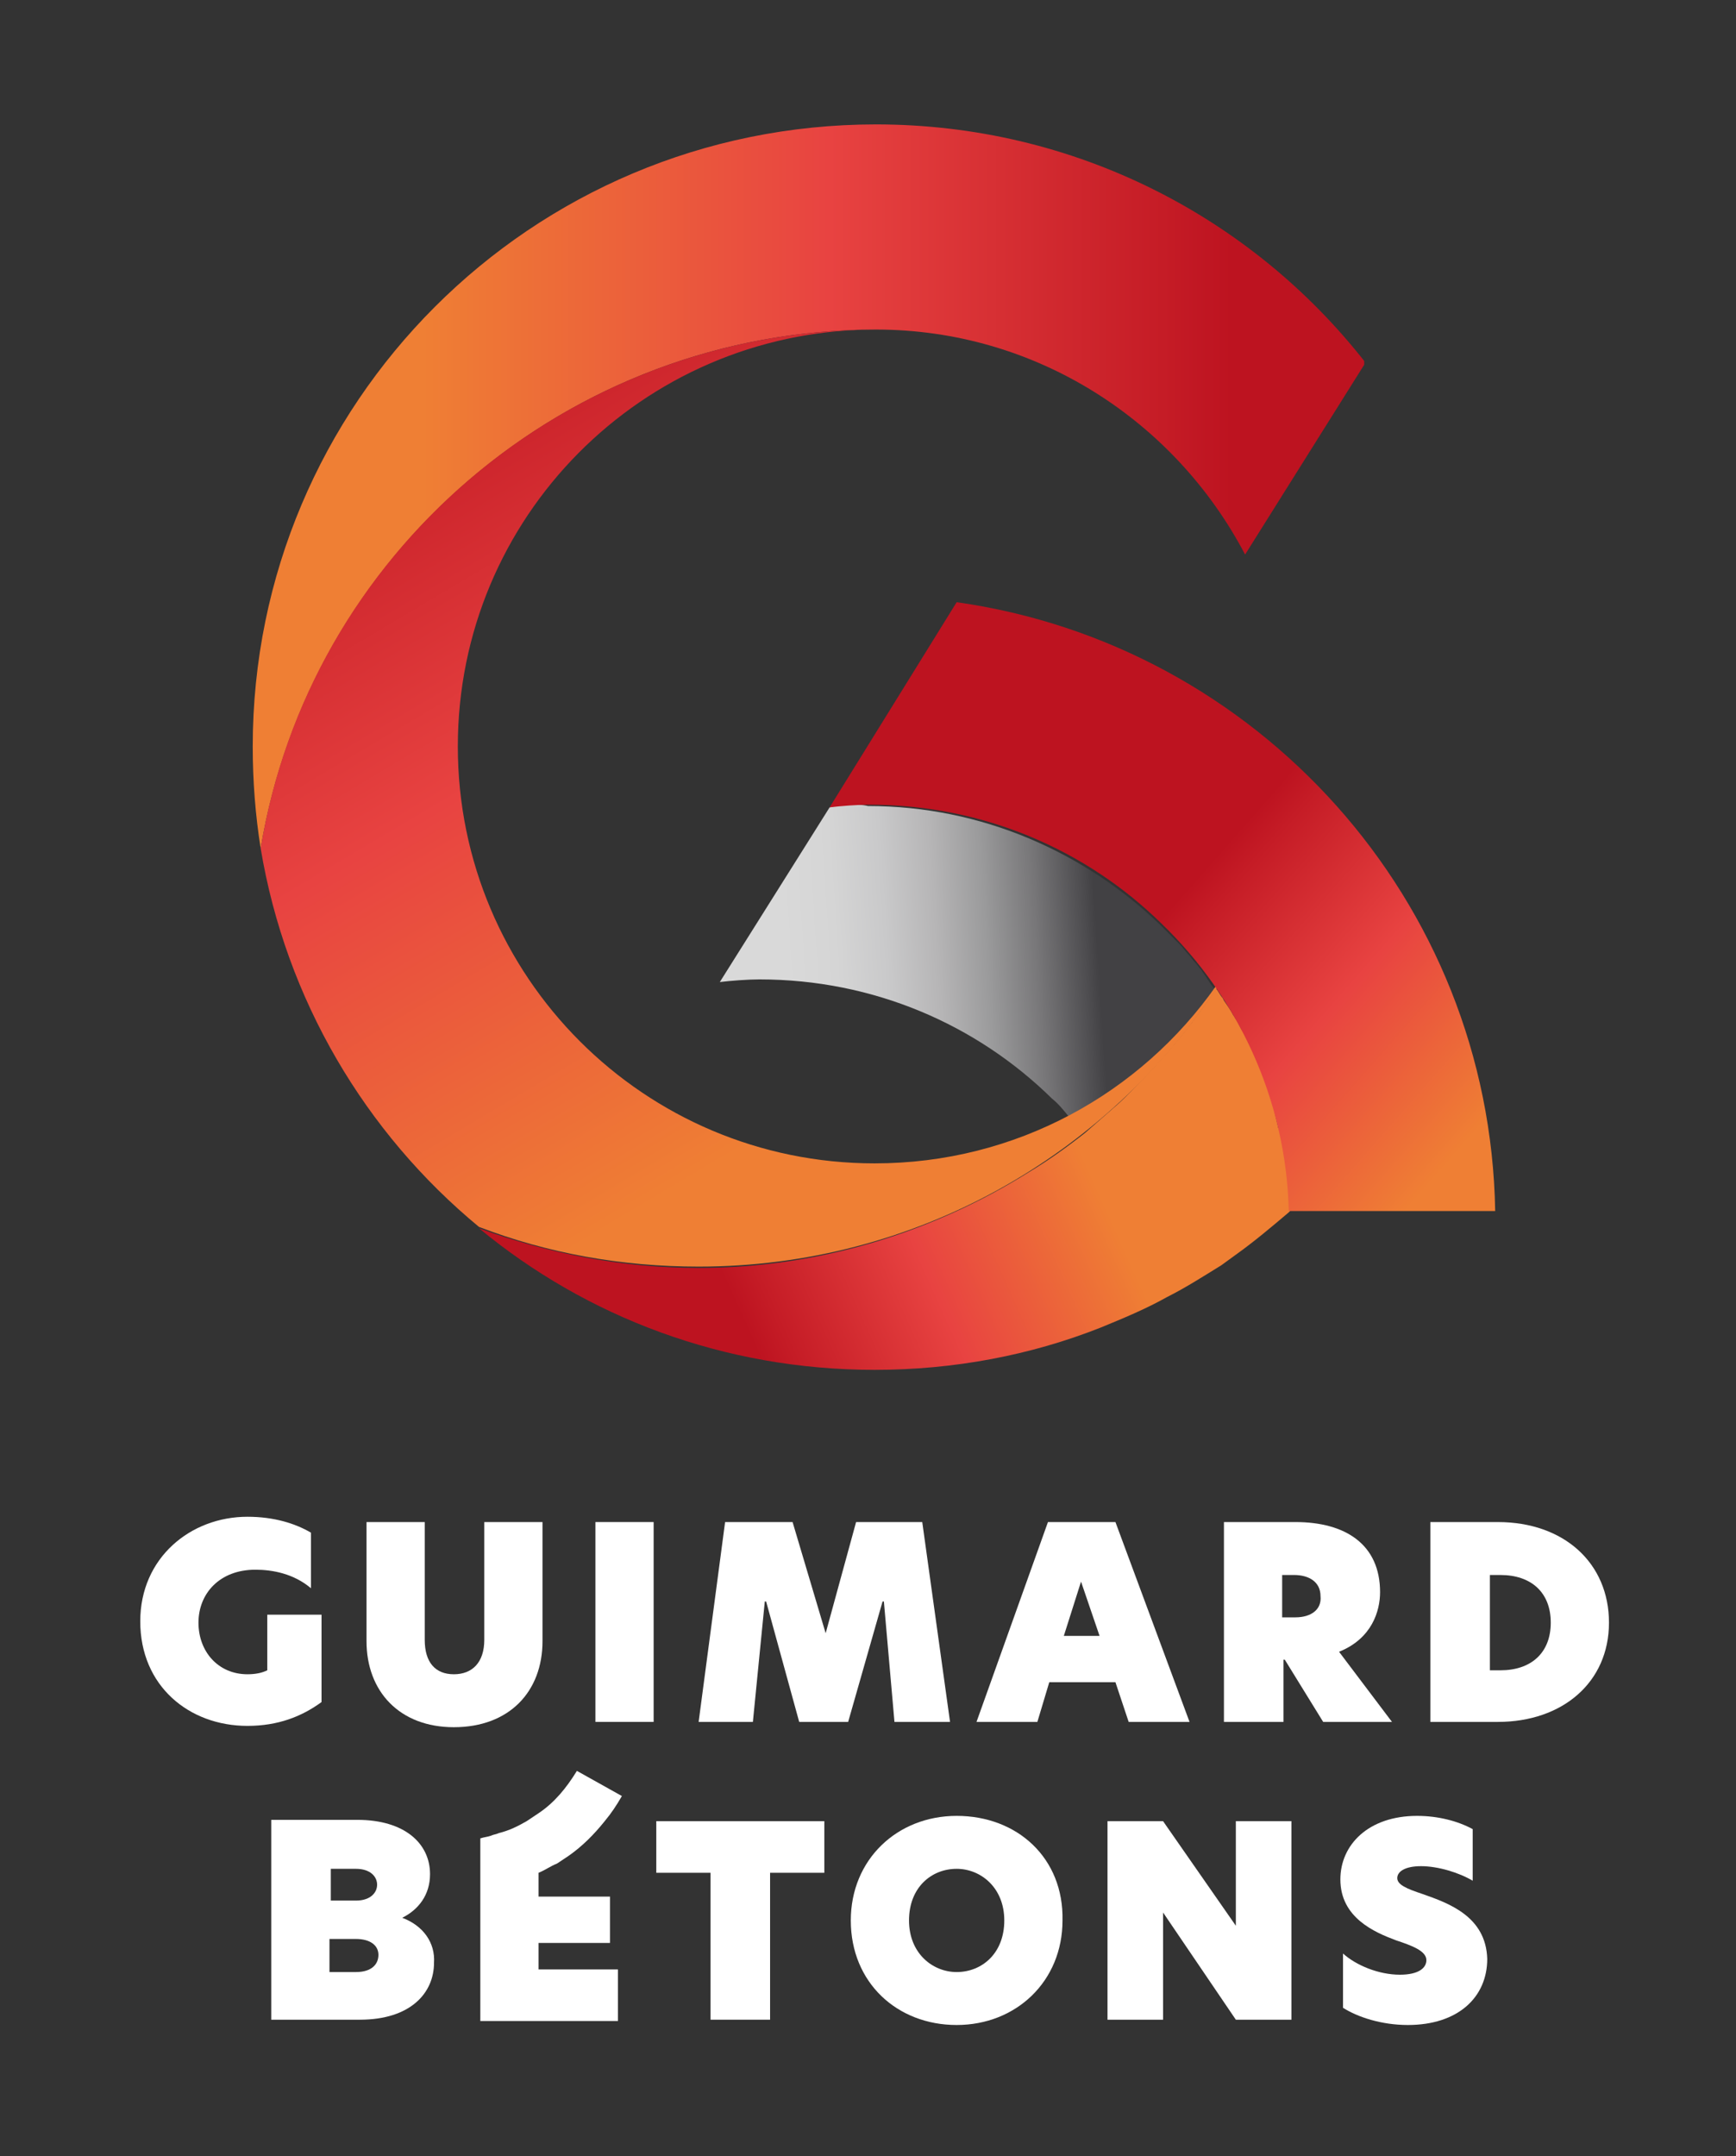 <svg enable-background="new 0 0 131.2 162.9" viewBox="0 0 131.2 162.9" xmlns="http://www.w3.org/2000/svg" xmlns:xlink="http://www.w3.org/1999/xlink"><rect x="0" y="0" width="131.2" height="162.9" fill="#333333" stroke="none"/><clipPath id="a"><path d="m95.9 82.7c-.1-.2-.1-.4-.2-.5.1.2.2.3.2.5m-.2-.5c-.1-.2-.1-.3-.2-.4.1.1.2.2.2.4"/></clipPath><linearGradient id="b"><stop offset="0" stop-color="#d7d7d6"/><stop offset=".159" stop-color="#d3d3d2"/><stop offset=".315" stop-color="#c7c7c6"/><stop offset=".469" stop-color="#b4b4b3"/><stop offset=".624" stop-color="#999897"/><stop offset=".777" stop-color="#767473"/><stop offset=".928" stop-color="#4b4948"/><stop offset=".958" stop-color="#42403f"/><stop offset="1" stop-color="#42403f"/></linearGradient><linearGradient id="c" gradientTransform="matrix(.196 -.013 .013 .196 181.888 -83.935)" gradientUnits="userSpaceOnUse" x1="-493.667" x2="-492.667" xlink:href="#b" y1="813.211" y2="813.211"/><clipPath id="d"><path d="m93 76.3c-.3-.6-.7-1.1-1-1.6.3.5.7 1 1 1.6"/></clipPath><linearGradient id="e" gradientTransform="matrix(.611 -.041 .041 .611 297.537 31.219)" gradientUnits="userSpaceOnUse" x1="-339.659" x2="-338.659" xlink:href="#b" y1="49.829" y2="49.829"/><clipPath id="f"><path d="m93.5 77.1c.5.8.9 1.7 1.3 2.5-.4-.8-.8-1.7-1.3-2.5z"/></clipPath><linearGradient id="g" gradientTransform="matrix(.72 -.048 .048 .72 330.438 66.186)" gradientUnits="userSpaceOnUse" x1="-328.617" x2="-327.617" xlink:href="#b" y1="-4.965" y2="-4.965"/><clipPath id="h"><path d="m96 82.9c.1.4.2.8.4 1.2-.2-.4-.3-.8-.4-1.2z"/></clipPath><linearGradient id="i" gradientTransform="matrix(.184 -.012 .012 .184 178.871 -86.138)" gradientUnits="userSpaceOnUse" x1="-508.397" x2="-507.397" xlink:href="#b" y1="886.583" y2="886.583"/><clipPath id="j"><path d="m95.9 82.7.1.2z"/></clipPath><linearGradient id="k" gradientTransform="matrix(.028 -.002 .002 .028 133.823 -132.79)" gradientUnits="userSpaceOnUse" x1="-1855.177" x2="-1854.177" xlink:href="#b" y1="7564.403" y2="7564.403"/><clipPath id="l"><path d="m86.6 81.3c-.7.7-1.4 1.5-2.2 2.2s-1.6 1.4-2.4 2.1c-1.4 1.1-2.8 2.1-4.3 3-7.2 4.5-15.8 7.2-24.9 7.2-5.8 0-11.4-1.1-16.6-3 8.1 6.7 18.5 10.7 29.9 10.7 6 0 11.8-1.1 17.1-3.2 1.7-.7 3.4-1.4 5-2.3 1.4-.7 2.8-1.6 4.1-2.4.4-.3.7-.5 1.1-.8 1.4-1 2.7-2.1 4-3.2l.1-.1c0-.5 0-1-.1-1.5v-.2c0-.5-.1-.9-.2-1.4v-.1c-.1-1-.3-2-.5-2.9l-.1-.2c-.1-.4-.2-.9-.3-1.3v-.1c-.1-.5-.3-.9-.4-1.4l-.1-.2c-.1-.4-.3-.8-.4-1.1 0-.1-.1-.2-.1-.3-.2-.4-.3-.8-.5-1.3-.2-.4-.4-.8-.6-1.2-.2-.2-.2-.3-.3-.4-.2-.3-.3-.6-.5-.9-.1-.1-.1-.2-.2-.3-.2-.4-.5-.8-.7-1.1l-.1-.2c-.2-.2-.3-.5-.5-.7-1.5 2.3-3.3 4.5-5.3 6.6"/></clipPath><linearGradient id="m"><stop offset="0" stop-color="#ef7f34"/><stop offset=".272" stop-color="#ef7f34"/><stop offset=".638" stop-color="#e84341"/><stop offset=".938" stop-color="#c51c26"/><stop offset="1" stop-color="#bd1320"/></linearGradient><linearGradient id="n" gradientTransform="matrix(-35.533 16.053 -16.053 -35.533 -14362.495 -6940.98)" gradientUnits="userSpaceOnUse" x1="-263.657" x2="-262.657" xlink:href="#m" y1="-316.669" y2="-316.669"/><clipPath id="o"><path d="m19.1 56.4c0 2.6.2 5.2.6 7.7 3.7-22.3 23.2-39.2 46.5-39.2 12.1 0 22.6 6.9 27.9 17l9.1-14.5c-8.6-11-22-18-37-18-26.1 0-47.1 21.1-47.1 47"/></clipPath><linearGradient id="p" gradientUnits="userSpaceOnUse" x1="9.079" x2="93.08" xlink:href="#m" y1="36.752" y2="36.752"/><clipPath id="q"><path d="m66.1 24.9h-.1.2z"/></clipPath><linearGradient id="r" gradientTransform="matrix(-.067 -.112 .112 -.067 112.768 -249.557)" gradientUnits="userSpaceOnUse" x1="-1621.081" x2="-1620.081" y1="-1395.492" y2="-1395.492"><stop offset="0" stop-color="#ef7f33"/><stop offset=".272" stop-color="#ef7f33"/><stop offset=".638" stop-color="#e74340"/><stop offset="1" stop-color="#bc1321"/></linearGradient><clipPath id="s"><path d="m62.7 61-8.3 13.2c.8-.1 2.1-.2 3-.2 8.6 0 16.4 3.4 22.1 9 .5.4.9.9 1.3 1.4 4.4-2.3 8.2-5.7 11-9.7l-.1-.1c-.2-.2-.3-.4-.5-.7-.1-.2-.3-.4-.4-.6-.2-.2-.3-.4-.5-.6s-.3-.4-.5-.6-.4-.5-.6-.7c-.1-.1-.3-.3-.4-.4-.4-.4-.7-.7-1.1-1.1-5.7-5.5-13.5-9-22.1-9-.8-.2-2.1-.1-2.9.1"/></clipPath><linearGradient id="t" gradientTransform="matrix(24.589 -1.639 1.639 24.589 7158.639 7080.352)" gradientUnits="userSpaceOnUse" x1="-268.529" x2="-267.529" y1="-302.867" y2="-302.867"><stop offset="0" stop-color="#d9d9d9"/><stop offset=".158" stop-color="#d5d5d5"/><stop offset=".313" stop-color="#c9c9ca"/><stop offset=".468" stop-color="#b6b5b6"/><stop offset=".622" stop-color="#9a9a9b"/><stop offset=".775" stop-color="#777678"/><stop offset=".926" stop-color="#4c4b4e"/><stop offset=".958" stop-color="#424144"/><stop offset="1" stop-color="#424144"/></linearGradient><clipPath id="u"><path d="m66.1 24.9h-.1.2z"/></clipPath><clipPath id="v"><path d="m19.7 64.1c1.9 11.4 7.9 21.5 16.5 28.6 5.2 2 10.8 3 16.6 3 16.4 0 30.8-8.4 39.2-21.1l-.1-.1c-5.7 8.1-15.1 13.4-25.8 13.4-17.4 0-31.5-14.1-31.5-31.5 0-17.3 13.9-31.3 31.2-31.5-23.2.2-42.5 17.1-46.1 39.2m46-39.2h.2z"/></clipPath><linearGradient id="w" gradientTransform="matrix(-47.134 -78.18 78.18 -47.134 11915.185 -35671.188)" gradientUnits="userSpaceOnUse" x1="-268.649" x2="-267.649" xlink:href="#m" y1="-313.346" y2="-313.346"/><clipPath id="x"><path d="m62.7 61c.8-.1 2.1-.2 3-.2 8.6 0 16.4 3.4 22.1 9 5.7 5.5 9.4 13.2 9.6 21.7h15.6c-.4-23.5-18-42.8-40.7-46z"/></clipPath><linearGradient id="y" gradientTransform="matrix(-29.544 -25.642 25.642 -29.544 265.49 -16183.158)" gradientUnits="userSpaceOnUse" x1="-269.892" x2="-268.892" xlink:href="#m" y1="-316.719" y2="-316.719"/><path clip-path="url(#a)" d="m95.5 81.6h.4l.1 1.1h-.4z" fill="url(#c)"/><path clip-path="url(#d)" d="m91.9 74.6h1.1l.1 1.7h-1.1z" fill="url(#e)"/><path clip-path="url(#f)" d="m93.3 77.1 1.5-.1.1 2.6-1.4.1z" fill="url(#g)"/><path clip-path="url(#h)" d="m95.9 82.9h.4l.1 1.2h-.4z" fill="url(#i)"/><path clip-path="url(#j)" d="m95.9 82.7.1.2h-.1z" fill="url(#k)"/><path clip-path="url(#l)" d="m108.3 98.5-61.7 27.9-21.2-46.9 61.7-27.9z" fill="url(#n)"/><path clip-path="url(#o)" d="m19.1 9.4h84v54.7h-84z" fill="url(#p)"/><path clip-path="url(#q)" d="m66 25v-.1l.1-.1.1.1z" fill="url(#r)"/><path clip-path="url(#s)" d="m52.9 60.8 38.8-2.6 1.7 26-38.8 2.5z" fill="url(#t)"/><path clip-path="url(#u)" d="m66 25v-.1l.1-.1.1.1z" fill="url(#r)"/><path clip-path="url(#v)" d="m39 127.7-50.6-83.9 84.3-50.8 50.6 83.8z" fill="url(#w)"/><path clip-path="url(#x)" d="m91.4 116.4-51.4-44.7 44.4-51.1 51.4 44.7z" fill="url(#y)"/><g fill="#fff"><path d="m20.2 122v4.2c-.4.2-.9.3-1.5.3-2.2 0-3.7-1.7-3.7-3.9s1.6-4 4.3-4c1.3 0 2.9.3 4.2 1.4v-4.2c-1.2-.7-2.8-1.2-4.8-1.2-4.3 0-8.1 3.1-8.1 7.9 0 4.9 3.7 7.9 8.1 7.9 2.3 0 4.1-.7 5.6-1.8v-6.6z"/><path d="m36.6 115v8.9c0 1.7-.9 2.6-2.3 2.6s-2.2-.9-2.2-2.6v-8.9h-4.4v9c0 3.8 2.5 6.5 6.6 6.5 4.2 0 6.7-2.7 6.7-6.5v-9z"/><path d="m45 115h4.4v15.1h-4.4z"/><path d="m69.7 115h-5l-2.3 8.4-2.5-8.4h-5.1l-2 15.1h4.1l.9-9.1h.1l2.5 9.1h3.7l2.6-9.1h.1l.8 9.1h4.2z"/><path d="m84.3 115h-5.1l-5.4 15.1h4.6l.9-3h5l1 3h4.6zm-3.9 8.6 1.3-4.1 1.4 4.1z"/><path d="m101.2 124.8c2.5-1 3.1-3.1 3.1-4.5 0-3.6-2.6-5.3-6.4-5.3h-5.4v15.1h4.5v-4.7h.1l2.9 4.7h5.2zm-3.3-2.6h-1v-3.2h.9c1.1 0 2 .5 2 1.6.1 1-.7 1.6-1.9 1.6"/><path d="m113.2 115h-5.1v15.1h5.1c4.9 0 8.4-3 8.4-7.5s-3.4-7.6-8.4-7.6m.2 11.2h-.8v-7.2h.8c2.3 0 3.8 1.3 3.8 3.6s-1.5 3.6-3.8 3.6"/><path d="m30.4 144.9c1.2-.6 2.1-1.7 2.1-3.3 0-2.3-1.9-4.1-5.5-4.1h-6.5v15.1h6.7c3.8 0 5.6-2 5.6-4.3.1-1.5-.8-2.8-2.4-3.4m-5.4-3.7h1.9c1.1 0 1.6.6 1.6 1.2s-.5 1.2-1.6 1.2h-1.9zm1.9 7.8h-2v-2.5h2c1.1 0 1.7.5 1.7 1.2s-.5 1.3-1.7 1.3"/><path d="m49.6 137.6v3.9h4.1v11.1h4.5v-11.1h4.1v-3.9z"/><path d="m72.3 137.2c-4.5 0-8 3.3-8 7.9 0 4.7 3.5 7.9 8 7.9s8-3.3 8-7.9c.1-4.7-3.4-7.9-8-7.9m0 11.8c-1.8 0-3.6-1.4-3.6-3.9s1.7-3.9 3.6-3.9c1.8 0 3.6 1.4 3.6 3.9s-1.7 3.9-3.6 3.9"/><path d="m93.4 137.6v7.9l-5.5-7.9h-4.2v15h4.2v-8.1l5.5 8.1h4.2v-15z"/><path d="m107.5 143.1c-1.2-.4-1.9-.7-1.9-1.2s.6-.9 1.8-.9c1.3 0 2.9.5 3.9 1.1v-3.9c-1.1-.6-2.6-1-4.2-1-3.7 0-5.8 2.2-5.8 4.8 0 2.9 2.6 4 4.2 4.6 1.2.4 2.3.8 2.3 1.5 0 .6-.6 1.1-2 1.1-1.6 0-3.3-.7-4.3-1.6v4.1c1.1.7 2.9 1.3 4.9 1.3 3.8 0 6-2.1 6-5-.1-3.2-2.9-4.2-4.9-4.9"/><path d="m40.7 146.8h5.4v-3.5h-5.4v-1.8c.5-.2.9-.5 1.4-.7.3-.2.6-.4.9-.6 1-.7 1.9-1.6 2.7-2.6.5-.6.9-1.2 1.3-1.9l-3.4-1.9c-.8 1.3-1.7 2.4-2.9 3.2-.3.2-.6.4-.9.6-.7.4-1.3.7-2.1.9-.2.1-.4.1-.6.2-.3.1-.5.1-.8.2v13.8h10.4v-3.9h-6z"/></g></svg>